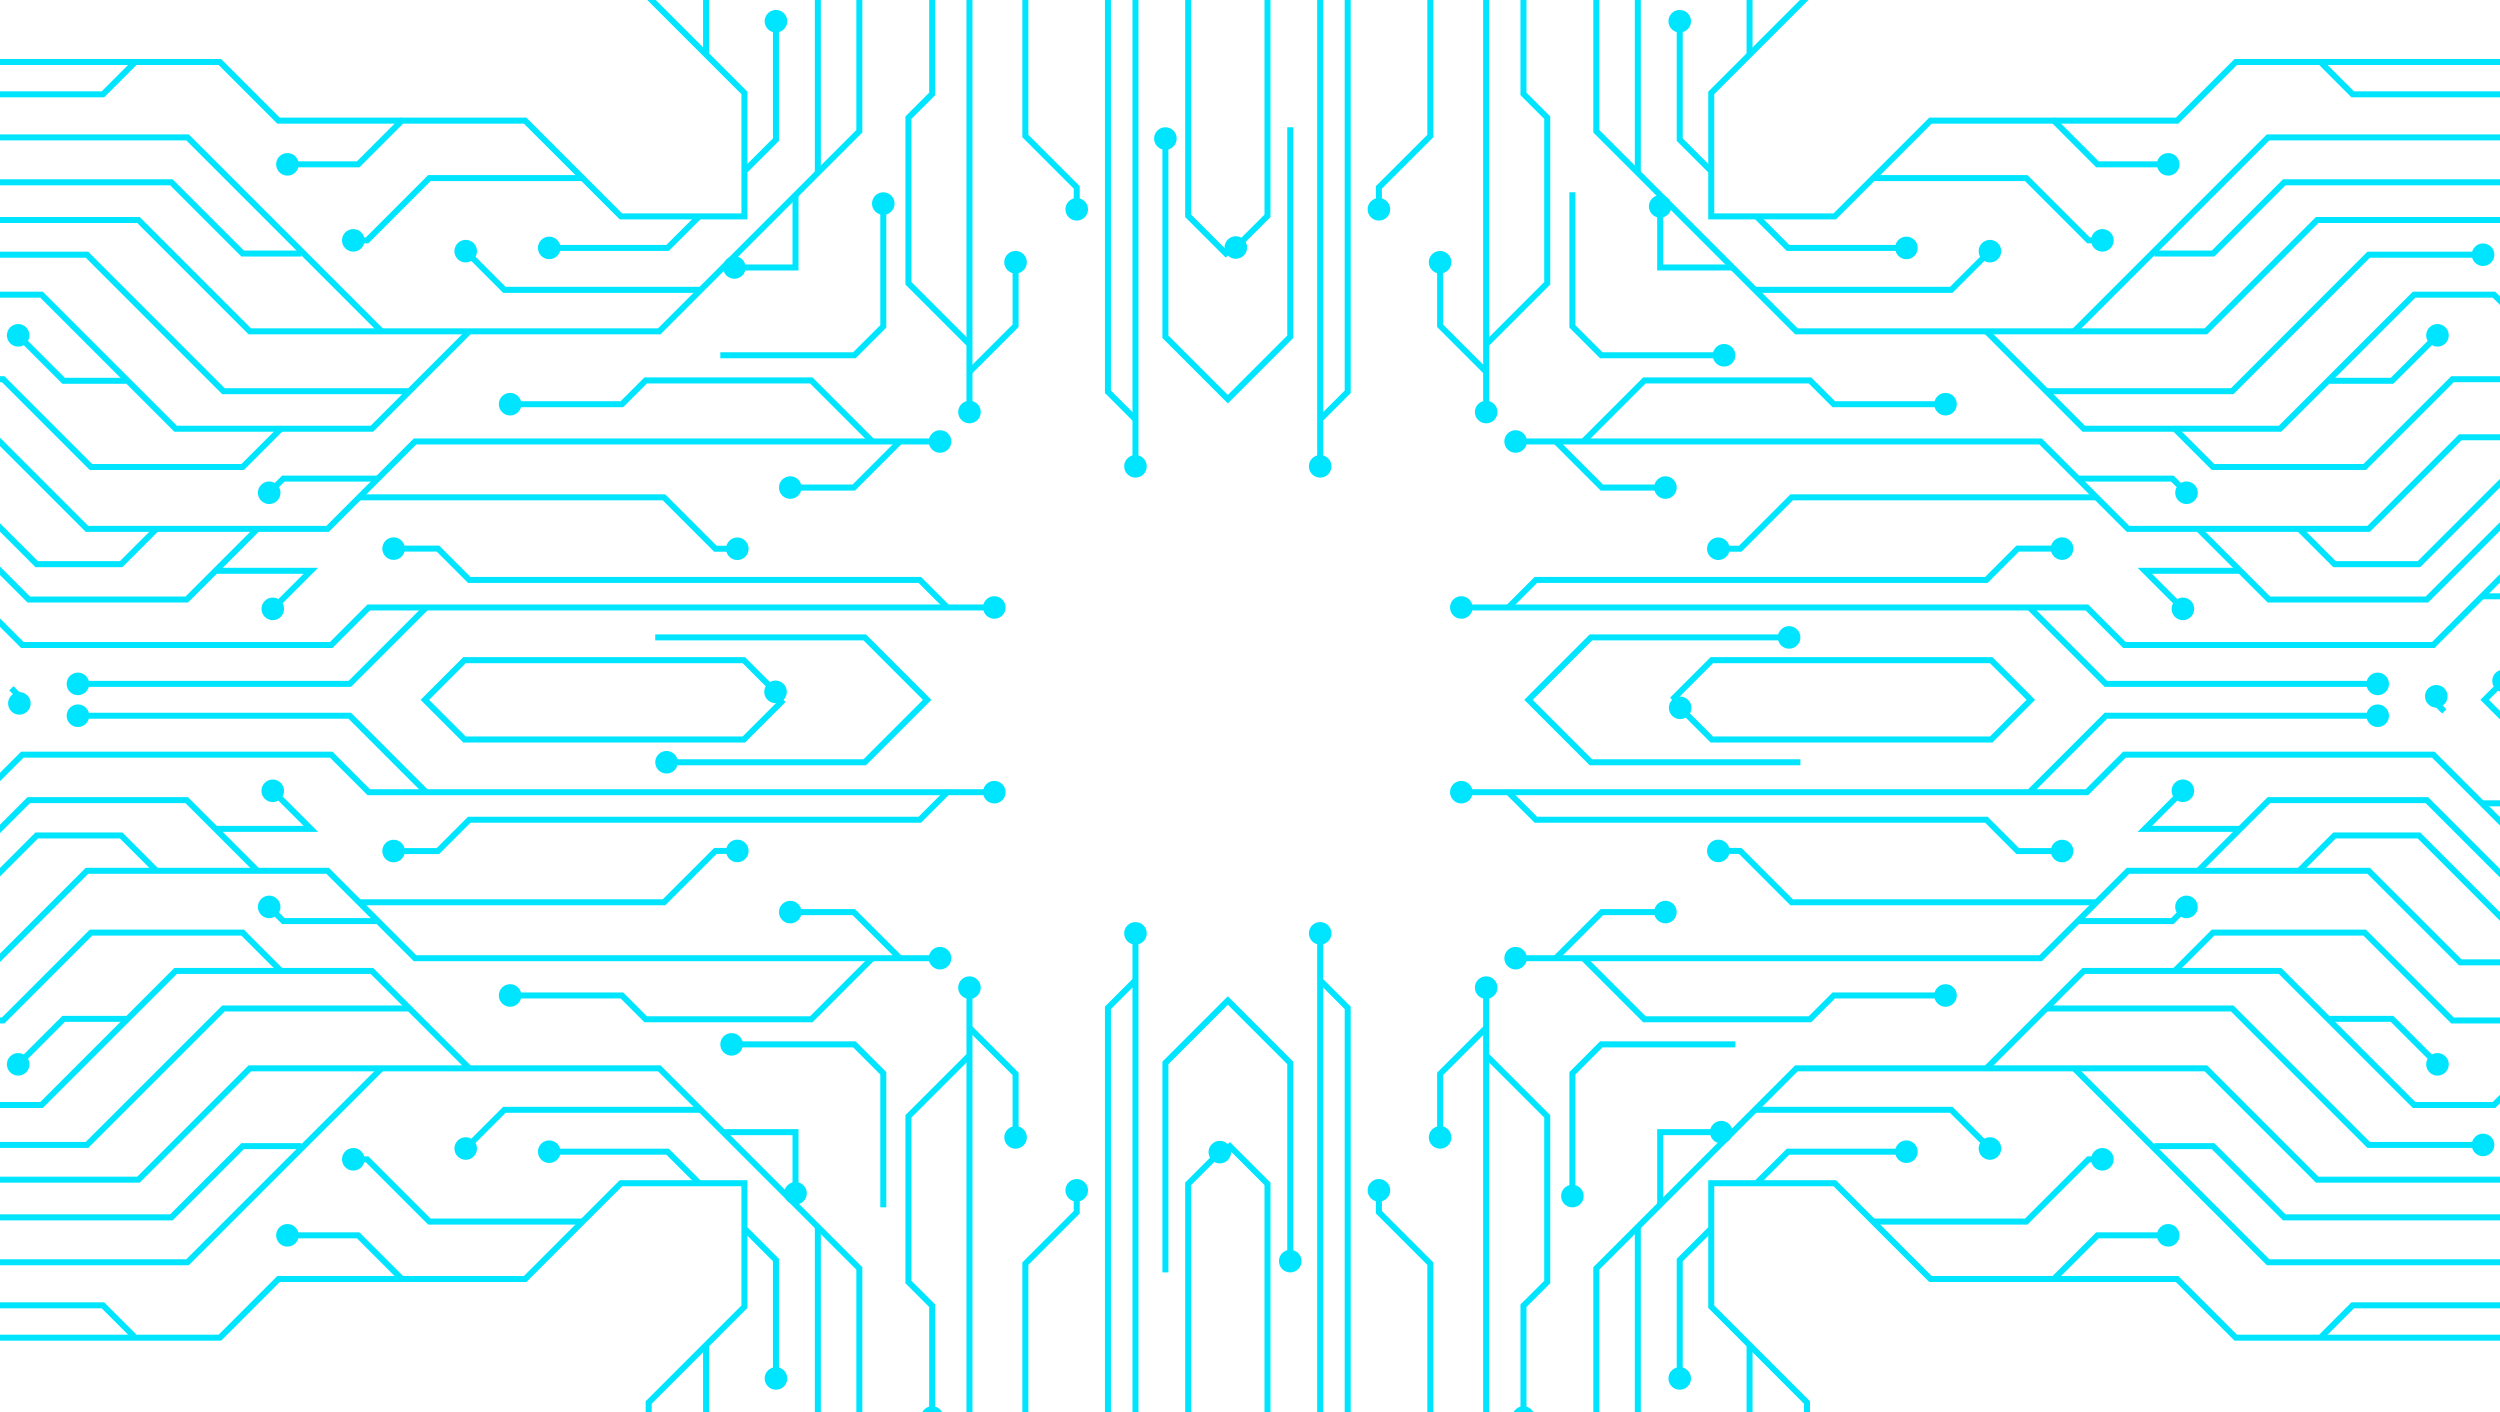 <?xml version="1.0" encoding="UTF-8"?> <svg xmlns="http://www.w3.org/2000/svg" viewBox="0 0 623.97 352.48"><defs><style> .cls-1 { isolation: isolate; } .cls-2 { mix-blend-mode: overlay; } .cls-3 { fill: #00e5ff; } </style></defs><g class="cls-1"><g id="_Слой_2" data-name="Слой_2"><g id="Layer_1"><g class="cls-2"><polygon class="cls-3" points="623.97 14.72 557.71 14.72 543.07 29.36 481.52 29.36 457.62 53.26 427.86 53.26 427.86 23.5 451.36 0 449.24 0 426.36 22.88 426.36 54.76 458.24 54.76 482.14 30.86 543.69 30.86 558.33 16.22 623.97 16.22 623.97 14.72"></polygon><polygon class="cls-3" points="623.97 333.12 558.33 333.12 543.69 318.48 482.14 318.48 458.24 294.57 426.36 294.57 426.36 326.45 450.26 350.36 450.26 352.48 451.76 352.48 451.76 349.74 427.86 325.83 427.86 296.07 457.62 296.07 481.52 319.98 543.07 319.98 557.71 334.62 623.97 334.62 623.97 333.12"></polygon><polygon class="cls-3" points="69.83 319.98 131.38 319.98 155.29 296.07 185.05 296.07 185.05 325.83 161.15 349.74 161.15 352.48 162.65 352.48 162.65 350.36 186.55 326.45 186.55 294.57 154.67 294.57 130.76 318.48 69.21 318.48 54.57 333.12 0 333.12 0 334.62 55.19 334.62 69.83 319.98"></polygon><polygon class="cls-3" points="163.67 0 161.54 0 185.05 23.5 185.05 53.26 155.29 53.26 131.38 29.36 69.83 29.36 55.19 14.72 0 14.72 0 16.22 54.57 16.22 69.21 30.86 130.76 30.86 154.67 54.76 186.55 54.76 186.55 22.88 163.67 0"></polygon><polygon class="cls-3" points="623.97 54.16 578.03 54.16 550.24 81.95 448.68 81.95 399.17 32.44 399.17 0 397.67 0 397.67 33.07 448.05 83.45 550.86 83.45 578.65 55.66 623.97 55.66 623.97 54.16"></polygon><polygon class="cls-3" points="623.97 293.68 578.65 293.68 550.86 265.89 448.05 265.89 397.67 316.27 397.67 352.48 399.17 352.48 399.17 316.89 448.68 267.39 550.24 267.39 578.03 295.18 623.97 295.18 623.97 293.68"></polygon><polygon class="cls-3" points="62.66 267.39 164.23 267.39 213.73 316.89 213.73 352.48 215.23 352.48 215.23 316.27 164.85 265.89 62.04 265.89 34.25 293.68 0 293.68 0 295.18 34.87 295.18 62.66 267.39"></polygon><polygon class="cls-3" points="213.73 0 213.73 32.44 164.23 81.95 62.66 81.95 34.87 54.16 0 54.16 0 55.66 34.25 55.66 62.04 83.45 164.85 83.45 215.23 33.07 215.23 0 213.73 0"></polygon><polygon class="cls-3" points="623.97 33.54 565.78 33.54 517.15 82.17 518.22 83.23 566.4 35.04 623.97 35.04 623.97 33.54"></polygon><polygon class="cls-3" points="94.69 266.11 46.5 314.29 0 314.29 0 315.79 47.12 315.79 95.75 267.17 94.69 266.11"></polygon><polygon class="cls-3" points="623.97 314.29 566.4 314.29 518.22 266.11 517.15 267.17 565.78 315.79 623.97 315.79 623.97 314.29"></polygon><polygon class="cls-3" points="47.12 33.54 0 33.54 0 35.04 46.5 35.04 94.69 83.23 95.75 82.17 47.12 33.54"></polygon><g><polygon class="cls-3" points="524.87 60.74 520.96 60.74 505.42 45.2 467.39 45.2 467.39 43.7 506.04 43.7 521.58 59.24 524.87 59.24 524.87 60.74"></polygon><path class="cls-3" d="M524.73,62.81c1.56,0,2.82-1.26,2.82-2.82s-1.26-2.82-2.82-2.82-2.82,1.26-2.82,2.82,1.26,2.82,2.82,2.82Z"></path></g><rect class="cls-3" x="175.48" width="1.5" height="13.73"></rect><g><polygon class="cls-3" points="145.52 305.64 106.86 305.64 91.32 290.1 88.04 290.1 88.04 288.6 91.94 288.6 107.48 304.14 145.52 304.14 145.52 305.64"></polygon><path class="cls-3" d="M88.18,286.53c-1.56,0-2.82,1.26-2.82,2.82s1.26,2.82,2.82,2.82,2.82-1.26,2.82-2.82-1.26-2.82-2.82-2.82Z"></path></g><rect class="cls-3" x="435.92" y="335.61" width="1.5" height="16.88"></rect><g><polygon class="cls-3" points="506.04 305.64 467.39 305.64 467.39 304.14 505.42 304.14 520.96 288.6 524.87 288.6 524.87 290.1 521.58 290.1 506.04 305.64"></polygon><circle class="cls-3" cx="524.73" cy="289.35" r="2.82"></circle></g><rect class="cls-3" x="435.92" width="1.5" height="13.73"></rect><g><polygon class="cls-3" points="91.94 60.74 88.04 60.74 88.04 59.24 91.32 59.24 106.86 43.7 145.52 43.7 145.52 45.2 107.48 45.2 91.94 60.74"></polygon><path class="cls-3" d="M88.18,57.17c-1.56,0-2.82,1.26-2.82,2.82s1.26,2.82,2.82,2.82,2.82-1.26,2.82-2.82-1.26-2.82-2.82-2.82Z"></path></g><rect class="cls-3" x="175.48" y="335.61" width="1.5" height="16.88"></rect><g><polygon class="cls-3" points="487.32 73.09 438.01 73.09 438.01 71.59 486.7 71.59 496.24 62.05 497.3 63.11 487.32 73.09"></polygon><path class="cls-3" d="M498.66,64.68c1.1-1.1,1.1-2.89,0-3.99-1.1-1.1-2.89-1.1-3.99,0-1.1,1.1-1.1,2.89,0,3.99,1.1,1.1,2.89,1.1,3.99,0Z"></path></g><rect class="cls-3" x="203.37" width="1.5" height="43.11"></rect><g><polygon class="cls-3" points="116.67 287.28 115.61 286.22 125.58 276.25 174.9 276.25 174.9 277.75 126.2 277.75 116.67 287.28"></polygon><path class="cls-3" d="M114.24,284.66c-1.1,1.1-1.1,2.89,0,3.99,1.1,1.1,2.89,1.1,3.99,0s1.1-2.89,0-3.99-2.89-1.1-3.99,0Z"></path></g><rect class="cls-3" x="408.03" y="306.22" width="1.5" height="46.26"></rect><g><polygon class="cls-3" points="496.24 287.28 486.7 277.75 438.01 277.75 438.01 276.25 487.32 276.25 497.3 286.22 496.24 287.28"></polygon><path class="cls-3" d="M494.67,288.65c1.1,1.1,2.89,1.1,3.99,0s1.1-2.89,0-3.99c-1.1-1.1-2.89-1.1-3.99,0-1.1,1.1-1.1,2.89,0,3.99Z"></path></g><rect class="cls-3" x="408.03" width="1.5" height="43.11"></rect><g><polygon class="cls-3" points="174.9 73.09 125.58 73.09 115.61 63.11 116.67 62.05 126.2 71.59 174.9 71.59 174.9 73.09"></polygon><path class="cls-3" d="M118.23,60.69c-1.1-1.1-2.89-1.1-3.99,0s-1.1,2.89,0,3.99,2.89,1.1,3.99,0,1.1-2.89,0-3.99Z"></path></g><rect class="cls-3" x="203.37" y="306.22" width="1.5" height="46.26"></rect><g><g><polygon class="cls-3" points="315.6 352.48 317.1 352.48 317.1 295.16 306.98 285.04 305.92 286.1 315.6 295.78 315.6 352.48"></polygon><polygon class="cls-3" points="297.3 352.48 297.3 295.78 305.09 287.99 304.03 286.93 295.8 295.16 295.8 352.48 297.3 352.48"></polygon></g><path class="cls-3" d="M306.45,289.55c1.1-1.1,1.1-2.89,0-3.99-1.1-1.1-2.89-1.1-3.99,0-1.1,1.1-1.1,2.89,0,3.99,1.1,1.1,2.89,1.1,3.99,0Z"></path></g><g><polygon class="cls-3" points="185.96 185.32 115.62 185.32 104.97 174.67 115.62 164.02 185.96 164.02 194.19 172.24 193.13 173.3 185.34 165.52 116.25 165.52 107.1 174.67 116.25 183.82 185.34 183.82 195.02 174.14 196.08 175.2 185.96 185.32"></polygon><path class="cls-3" d="M191.57,174.67c1.1,1.1,2.89,1.1,3.99,0,1.1-1.1,1.1-2.89,0-3.99-1.1-1.1-2.89-1.1-3.99,0-1.1,1.1-1.1,2.89,0,3.99Z"></path></g><g><g><polygon class="cls-3" points="297.3 0 295.8 0 295.8 54.18 305.92 64.3 306.98 63.24 297.3 53.56 297.3 0"></polygon><polygon class="cls-3" points="315.6 0 315.6 53.56 307.81 61.35 308.88 62.41 317.1 54.18 317.1 0 315.6 0"></polygon></g><path class="cls-3" d="M306.45,59.78c-1.1,1.1-1.1,2.89,0,3.99,1.1,1.1,2.89,1.1,3.99,0,1.1-1.1,1.1-2.89,0-3.99s-2.89-1.1-3.99,0Z"></path></g><g><polygon class="cls-3" points="497.28 185.32 426.94 185.32 418.71 177.09 419.77 176.03 427.56 183.82 496.66 183.82 505.81 174.67 496.66 165.52 427.56 165.52 417.88 175.2 416.82 174.14 426.94 164.02 497.28 164.02 507.93 174.67 497.28 185.32"></polygon><path class="cls-3" d="M421.34,174.67c-1.1-1.1-2.89-1.1-3.99,0s-1.1,2.89,0,3.99,2.89,1.1,3.99,0c1.1-1.1,1.1-2.89,0-3.99Z"></path></g><g><polygon class="cls-3" points="5.26 176.18 4.2 175.12 4.66 174.67 2.31 172.32 3.37 171.26 6.78 174.67 5.26 176.18"></polygon><path class="cls-3" d="M2.84,173.56c-1.1,1.1-1.1,2.89,0,3.99,1.1,1.1,2.89,1.1,3.99,0,1.1-1.1,1.1-2.89,0-3.99-1.1-1.1-2.89-1.1-3.99,0Z"></path></g><g><polygon class="cls-3" points="609.53 178.08 606.12 174.67 607.64 173.15 608.7 174.21 608.24 174.67 610.59 177.02 609.53 178.08"></polygon><path class="cls-3" d="M610.06,175.78c1.1-1.1,1.1-2.89,0-3.99-1.1-1.1-2.89-1.1-3.99,0-1.1,1.1-1.1,2.89,0,3.99,1.1,1.1,2.89,1.1,3.99,0Z"></path></g><g><polygon class="cls-3" points="623.97 177.44 621.19 174.67 623.97 171.89 623.97 169.77 619.07 174.67 623.97 179.56 623.97 177.44"></polygon><path class="cls-3" d="M623.97,167.28c-.41.13-.79.35-1.11.67-1.1,1.1-1.1,2.89,0,3.99.32.32.71.54,1.11.67v-5.33Z"></path></g><g><polygon class="cls-3" points="623.97 143.28 607.01 160.23 530.55 160.23 521.18 150.87 364.59 150.87 364.59 152.37 520.56 152.37 529.92 161.73 607.63 161.73 623.97 145.4 623.97 143.28"></polygon><path class="cls-3" d="M364.73,154.44c-1.56,0-2.82-1.26-2.82-2.82s1.26-2.82,2.82-2.82,2.82,1.26,2.82,2.82-1.26,2.82-2.82,2.82Z"></path></g><g><rect class="cls-3" x="282.65" width="1.5" height="116.53"></rect><circle class="cls-3" cx="283.4" cy="116.39" r="2.82"></circle></g><g><polygon class="cls-3" points="92.34 196.97 82.98 187.6 5.27 187.6 0 192.87 0 194.99 5.89 189.1 82.36 189.1 91.72 198.47 248.31 198.47 248.31 196.97 92.34 196.97"></polygon><path class="cls-3" d="M248.17,194.9c1.56,0,2.82,1.26,2.82,2.82s-1.26,2.82-2.82,2.82-2.82-1.26-2.82-2.82,1.26-2.82,2.82-2.82Z"></path></g><g><rect class="cls-3" x="328.75" y="232.81" width="1.5" height="119.67"></rect><path class="cls-3" d="M326.68,232.95c0-1.56,1.26-2.82,2.82-2.82s2.82,1.26,2.82,2.82-1.26,2.82-2.82,2.82-2.82-1.26-2.82-2.82Z"></path></g><g><polygon class="cls-3" points="623.97 203.94 607.63 187.6 529.92 187.6 520.56 196.97 364.59 196.97 364.59 198.47 521.18 198.47 530.55 189.1 607.01 189.1 623.97 206.06 623.97 203.94"></polygon><path class="cls-3" d="M364.73,200.54c-1.56,0-2.82-1.26-2.82-2.82s1.26-2.82,2.82-2.82,2.82,1.26,2.82,2.82-1.26,2.82-2.82,2.82Z"></path></g><g><rect class="cls-3" x="328.75" width="1.5" height="116.53"></rect><circle class="cls-3" cx="329.5" cy="116.39" r="2.82"></circle></g><g><polygon class="cls-3" points="91.72 150.87 82.36 160.23 5.89 160.23 0 154.34 0 156.47 5.27 161.73 82.98 161.73 92.34 152.37 248.31 152.37 248.31 150.87 91.72 150.87"></polygon><path class="cls-3" d="M248.17,148.8c1.56,0,2.82,1.26,2.82,2.82s-1.26,2.82-2.82,2.82-2.82-1.26-2.82-2.82,1.26-2.82,2.82-2.82Z"></path></g><g><rect class="cls-3" x="282.65" y="232.81" width="1.5" height="119.67"></rect><path class="cls-3" d="M280.58,232.95c0-1.56,1.26-2.82,2.82-2.82s2.82,1.26,2.82,2.82-1.26,2.82-2.82,2.82-2.82-1.26-2.82-2.82Z"></path></g><rect class="cls-3" x="619.5" y="148.08" width="4.47" height="1.5"></rect><rect class="cls-3" x="619.5" y="199.75" width="4.47" height="1.5"></rect><g><polygon class="cls-3" points="623.97 108.39 613.74 108.39 590.88 131.25 531.44 131.25 509.63 109.44 378.14 109.44 378.14 110.94 509.01 110.94 530.82 132.75 591.5 132.75 614.36 109.89 623.97 109.89 623.97 108.39"></polygon><path class="cls-3" d="M378.28,113.01c-1.56,0-2.82-1.26-2.82-2.82s1.26-2.82,2.82-2.82,2.82,1.26,2.82,2.82-1.26,2.82-2.82,2.82Z"></path></g><g><rect class="cls-3" x="241.22" width="1.5" height="102.98"></rect><path class="cls-3" d="M244.79,102.84c0,1.56-1.26,2.82-2.82,2.82s-2.82-1.26-2.82-2.82,1.26-2.82,2.82-2.82,2.82,1.26,2.82,2.82Z"></path></g><g><polygon class="cls-3" points="103.89 238.4 82.08 216.59 21.4 216.59 0 237.99 0 240.11 22.02 218.09 81.46 218.09 103.27 239.9 234.77 239.9 234.77 238.4 103.89 238.4"></polygon><path class="cls-3" d="M234.62,236.33c1.56,0,2.82,1.26,2.82,2.82s-1.26,2.82-2.82,2.82-2.82-1.26-2.82-2.82,1.26-2.82,2.82-2.82Z"></path></g><g><rect class="cls-3" x="370.18" y="246.36" width="1.5" height="106.13"></rect><path class="cls-3" d="M368.11,246.5c0-1.56,1.26-2.82,2.82-2.82s2.82,1.26,2.82,2.82-1.26,2.82-2.82,2.82-2.82-1.26-2.82-2.82Z"></path></g><g><polygon class="cls-3" points="623.97 239.44 614.36 239.44 591.5 216.59 530.82 216.59 509.01 238.4 378.14 238.4 378.14 239.9 509.63 239.9 531.44 218.09 590.88 218.09 613.74 240.94 623.97 240.94 623.97 239.44"></polygon><path class="cls-3" d="M378.28,241.97c-1.56,0-2.82-1.26-2.82-2.82s1.26-2.82,2.82-2.82,2.82,1.26,2.82,2.82-1.26,2.82-2.82,2.82Z"></path></g><g><rect class="cls-3" x="370.18" width="1.5" height="102.98"></rect><path class="cls-3" d="M373.75,102.84c0,1.56-1.26,2.82-2.82,2.82s-2.82-1.26-2.82-2.82,1.26-2.82,2.82-2.82,2.82,1.26,2.82,2.82Z"></path></g><g><polygon class="cls-3" points="103.27 109.44 81.46 131.25 22.02 131.25 0 109.23 0 111.35 21.4 132.75 82.08 132.75 103.89 110.94 234.77 110.94 234.77 109.44 103.27 109.44"></polygon><path class="cls-3" d="M234.62,107.37c1.56,0,2.82,1.26,2.82,2.82s-1.26,2.82-2.82,2.82-2.82-1.26-2.82-2.82,1.26-2.82,2.82-2.82Z"></path></g><g><rect class="cls-3" x="241.22" y="246.36" width="1.5" height="106.13"></rect><path class="cls-3" d="M239.15,246.5c0-1.56,1.26-2.82,2.82-2.82s2.82,1.26,2.82,2.82-1.26,2.82-2.82,2.82-2.82-1.26-2.82-2.82Z"></path></g><g><polygon class="cls-3" points="434.66 137.71 428.73 137.71 428.73 136.21 434.04 136.21 446.86 123.38 523.26 123.38 523.26 124.88 447.48 124.88 434.66 137.71"></polygon><path class="cls-3" d="M428.87,134.14c-1.56,0-2.82,1.26-2.82,2.82s1.26,2.82,2.82,2.82,2.82-1.26,2.82-2.82-1.26-2.82-2.82-2.82Z"></path></g><g><polygon class="cls-3" points="256.67 0 255.17 0 255.17 34.26 267.99 47.08 267.99 52.39 269.49 52.39 269.49 46.46 256.67 33.64 256.67 0"></polygon><path class="cls-3" d="M265.92,52.24c0,1.56,1.26,2.82,2.82,2.82s2.82-1.26,2.82-2.82-1.26-2.82-2.82-2.82-2.82,1.26-2.82,2.82Z"></path></g><g><polygon class="cls-3" points="166.04 225.95 89.64 225.95 89.64 224.45 165.42 224.45 178.25 211.63 184.17 211.63 184.17 213.13 178.87 213.13 166.04 225.95"></polygon><circle class="cls-3" cx="184.03" cy="212.38" r="2.82"></circle></g><g><polygon class="cls-3" points="356.24 352.48 357.74 352.48 357.74 315.08 344.91 302.25 344.91 296.95 343.41 296.95 343.41 302.87 356.24 315.7 356.24 352.48"></polygon><path class="cls-3" d="M346.98,297.09c0-1.56-1.26-2.82-2.82-2.82s-2.82,1.26-2.82,2.82,1.26,2.82,2.82,2.82,2.82-1.26,2.82-2.82Z"></path></g><g><polygon class="cls-3" points="523.26 225.95 446.86 225.95 434.04 213.13 428.73 213.13 428.73 211.63 434.66 211.63 447.48 224.45 523.26 224.45 523.26 225.95"></polygon><path class="cls-3" d="M428.87,209.56c-1.56,0-2.82,1.26-2.82,2.82s1.26,2.82,2.82,2.82,2.82-1.26,2.82-2.82-1.26-2.82-2.82-2.82Z"></path></g><g><polygon class="cls-3" points="356.24 0 356.24 33.64 343.41 46.46 343.41 52.39 344.91 52.39 344.91 47.08 357.74 34.26 357.74 0 356.24 0"></polygon><path class="cls-3" d="M341.34,52.24c0,1.56,1.26,2.82,2.82,2.82s2.82-1.26,2.82-2.82-1.26-2.82-2.82-2.82-2.82,1.26-2.82,2.82Z"></path></g><g><polygon class="cls-3" points="184.17 137.71 178.25 137.71 165.42 124.88 89.64 124.88 89.64 123.38 166.04 123.38 178.87 136.21 184.17 136.21 184.17 137.71"></polygon><path class="cls-3" d="M184.03,139.78c1.56,0,2.82-1.26,2.82-2.82s-1.26-2.82-2.82-2.82-2.82,1.26-2.82,2.82,1.26,2.82,2.82,2.82Z"></path></g><g><polygon class="cls-3" points="256.67 352.48 256.67 315.7 269.49 302.87 269.49 296.95 267.99 296.95 267.99 302.25 255.17 315.08 255.17 352.48 256.67 352.48"></polygon><circle class="cls-3" cx="268.74" cy="297.09" r="2.82"></circle></g><polygon class="cls-3" points="623.97 130.33 605.42 148.88 566.6 148.88 549.09 131.37 548.03 132.43 565.98 150.38 606.04 150.38 623.97 132.45 623.97 130.33"></polygon><polygon class="cls-3" points="46.92 198.96 6.86 198.96 0 205.82 0 207.94 7.48 200.46 46.3 200.46 63.81 217.97 64.87 216.91 46.92 198.96"></polygon><polygon class="cls-3" points="623.97 216.89 606.04 198.96 565.98 198.96 548.03 216.91 549.09 217.97 566.6 200.46 605.42 200.46 623.97 219.01 623.97 216.89"></polygon><polygon class="cls-3" points="63.81 131.37 46.3 148.88 7.48 148.88 0 141.4 0 143.52 6.86 150.38 46.92 150.38 64.87 132.43 63.81 131.37"></polygon><polygon class="cls-3" points="623.97 73.98 622.77 72.79 602.23 72.79 568.77 106.25 520.39 106.25 496.31 82.17 495.24 83.23 519.77 107.75 569.39 107.75 602.85 74.29 622.15 74.29 623.97 76.1 623.97 73.98"></polygon><polygon class="cls-3" points="93.14 241.59 43.51 241.59 10.05 275.05 0 275.05 0 276.55 10.67 276.55 44.14 243.09 92.52 243.09 116.6 267.17 117.66 266.11 93.14 241.59"></polygon><polygon class="cls-3" points="623.97 273.24 622.15 275.05 602.85 275.05 569.39 241.59 519.77 241.59 495.24 266.11 496.31 267.17 520.39 243.09 568.77 243.09 602.23 276.55 622.77 276.55 623.97 275.36 623.97 273.24"></polygon><polygon class="cls-3" points="116.6 82.17 92.52 106.25 44.14 106.25 10.67 72.79 0 72.79 0 74.29 10.05 74.29 43.51 107.75 93.14 107.75 117.66 83.23 116.6 82.17"></polygon><polygon class="cls-3" points="623.97 93.9 611.79 93.9 589.88 115.81 552.66 115.81 543.26 106.42 542.2 107.48 552.03 117.31 590.5 117.31 612.42 95.4 623.97 95.4 623.97 93.9"></polygon><polygon class="cls-3" points="60.87 232.02 22.4 232.02 .49 253.94 0 253.94 0 255.44 1.11 255.44 23.02 233.52 60.25 233.52 69.64 242.92 70.7 241.86 60.87 232.02"></polygon><polygon class="cls-3" points="623.97 253.94 612.42 253.94 590.5 232.02 552.03 232.02 542.2 241.86 543.26 242.92 552.66 233.52 589.88 233.52 611.79 255.44 623.97 255.44 623.97 253.94"></polygon><polygon class="cls-3" points="69.64 106.42 60.25 115.81 23.02 115.81 1.11 93.9 0 93.9 0 95.4 .49 95.4 22.4 117.31 60.87 117.31 70.7 107.48 69.64 106.42"></polygon><g><polygon class="cls-3" points="432.43 67.51 413.61 67.51 413.61 51.37 415.11 51.37 415.11 66.01 432.43 66.01 432.43 67.51"></polygon><path class="cls-3" d="M417.18,51.51c0-1.56-1.26-2.82-2.82-2.82s-2.82,1.26-2.82,2.82,1.26,2.82,2.82,2.82,2.82-1.26,2.82-2.82Z"></path></g><g><polygon class="cls-3" points="415.11 300.65 413.61 300.65 413.61 281.82 429.75 281.82 429.75 283.32 415.11 283.32 415.11 300.65"></polygon><path class="cls-3" d="M429.61,285.39c1.56,0,2.82-1.26,2.82-2.82s-1.26-2.82-2.82-2.82-2.82,1.26-2.82,2.82,1.26,2.82,2.82,2.82Z"></path></g><g><polygon class="cls-3" points="199.3 297.97 197.8 297.97 197.8 283.32 180.47 283.32 180.47 281.82 199.3 281.82 199.3 297.97"></polygon><path class="cls-3" d="M195.73,297.83c0,1.56,1.26,2.82,2.82,2.82s2.82-1.26,2.82-2.82-1.26-2.82-2.82-2.82-2.82,1.26-2.82,2.82Z"></path></g><g><polygon class="cls-3" points="199.3 67.51 183.15 67.51 183.15 66.01 197.8 66.01 197.8 48.69 199.3 48.69 199.3 67.51"></polygon><path class="cls-3" d="M183.29,63.94c-1.56,0-2.82,1.26-2.82,2.82s1.26,2.82,2.82,2.82,2.82-1.26,2.82-2.82-1.26-2.82-2.82-2.82Z"></path></g><g><polygon class="cls-3" points="415.81 122.44 399.5 122.44 387.7 110.64 388.76 109.58 400.12 120.94 415.81 120.94 415.81 122.44"></polygon><path class="cls-3" d="M415.67,124.51c1.56,0,2.82-1.26,2.82-2.82s-1.26-2.82-2.82-2.82-2.82,1.26-2.82,2.82,1.26,2.82,2.82,2.82Z"></path></g><g><polygon class="cls-3" points="242.43 93.42 241.37 92.36 252.73 81 252.73 65.31 254.23 65.31 254.23 81.62 242.43 93.42"></polygon><path class="cls-3" d="M256.29,65.45c0-1.56-1.26-2.82-2.82-2.82s-2.82,1.26-2.82,2.82,1.26,2.82,2.82,2.82,2.82-1.26,2.82-2.82Z"></path></g><g><polygon class="cls-3" points="224.14 239.75 212.78 228.4 197.1 228.4 197.1 226.9 213.4 226.9 225.2 238.69 224.14 239.75"></polygon><path class="cls-3" d="M197.24,224.83c-1.56,0-2.82,1.26-2.82,2.82s1.26,2.82,2.82,2.82,2.82-1.26,2.82-2.82-1.26-2.82-2.82-2.82Z"></path></g><g><polygon class="cls-3" points="360.18 284.02 358.68 284.02 358.68 267.72 370.48 255.92 371.54 256.98 360.18 268.34 360.18 284.02"></polygon><path class="cls-3" d="M356.61,283.88c0,1.56,1.26,2.82,2.82,2.82s2.82-1.26,2.82-2.82-1.26-2.82-2.82-2.82-2.82,1.26-2.82,2.82Z"></path></g><g><polygon class="cls-3" points="388.76 239.75 387.7 238.69 399.5 226.9 415.81 226.9 415.81 228.4 400.12 228.4 388.76 239.75"></polygon><path class="cls-3" d="M415.67,230.46c1.56,0,2.82-1.26,2.82-2.82s-1.26-2.82-2.82-2.82-2.82,1.26-2.82,2.82,1.26,2.82,2.82,2.82Z"></path></g><g><polygon class="cls-3" points="370.48 93.42 358.68 81.62 358.68 65.31 360.18 65.31 360.18 81 371.54 92.36 370.48 93.42"></polygon><circle class="cls-3" cx="359.43" cy="65.45" r="2.82"></circle></g><g><polygon class="cls-3" points="213.4 122.44 197.1 122.44 197.1 120.94 212.78 120.94 224.14 109.58 225.2 110.64 213.4 122.44"></polygon><path class="cls-3" d="M197.24,118.87c-1.56,0-2.82,1.26-2.82,2.82s1.26,2.82,2.82,2.82,2.82-1.26,2.82-2.82-1.26-2.82-2.82-2.82Z"></path></g><g><polygon class="cls-3" points="254.23 284.02 252.73 284.02 252.73 268.34 241.37 256.98 242.43 255.92 254.23 267.72 254.23 284.02"></polygon><path class="cls-3" d="M250.66,283.88c0,1.56,1.26,2.82,2.82,2.82s2.82-1.26,2.82-2.82-1.26-2.82-2.82-2.82-2.82,1.26-2.82,2.82Z"></path></g><g><polygon class="cls-3" points="376.79 152.35 375.73 151.29 383.02 144 495.46 144 503.28 136.18 514.81 136.18 514.81 137.68 503.9 137.68 496.08 145.5 383.64 145.5 376.79 152.35"></polygon><path class="cls-3" d="M514.67,139.75c1.56,0,2.82-1.26,2.82-2.82s-1.26-2.82-2.82-2.82-2.82,1.26-2.82,2.82,1.26,2.82,2.82,2.82Z"></path></g><polygon class="cls-3" points="277.28 0 275.78 0 275.78 98.1 283.07 105.4 284.13 104.33 277.28 97.48 277.28 0"></polygon><g><polygon class="cls-3" points="109.62 213.16 98.1 213.16 98.1 211.66 109 211.66 116.82 203.84 229.27 203.84 236.12 196.99 237.18 198.05 229.89 205.34 117.44 205.34 109.62 213.16"></polygon><path class="cls-3" d="M98.24,209.59c-1.56,0-2.82,1.26-2.82,2.82s1.26,2.82,2.82,2.82,2.82-1.26,2.82-2.82-1.26-2.82-2.82-2.82Z"></path></g><polygon class="cls-3" points="335.62 352.48 337.12 352.48 337.12 251.23 329.83 243.94 328.77 245 335.62 251.85 335.62 352.48"></polygon><g><polygon class="cls-3" points="514.81 213.16 503.28 213.16 495.46 205.34 383.02 205.34 375.73 198.05 376.79 196.99 383.64 203.84 496.08 203.84 503.9 211.66 514.81 211.66 514.81 213.16"></polygon><path class="cls-3" d="M514.67,215.23c1.56,0,2.82-1.26,2.82-2.82s-1.26-2.82-2.82-2.82-2.82,1.26-2.82,2.82,1.26,2.82,2.82,2.82Z"></path></g><polygon class="cls-3" points="335.62 0 335.62 97.48 328.77 104.33 329.83 105.4 337.12 98.1 337.12 0 335.62 0"></polygon><g><polygon class="cls-3" points="236.12 152.35 229.27 145.5 116.82 145.5 109 137.68 98.1 137.68 98.1 136.18 109.62 136.18 117.44 144 229.89 144 237.18 151.29 236.12 152.35"></polygon><path class="cls-3" d="M98.24,134.11c-1.56,0-2.82,1.26-2.82,2.82s1.26,2.82,2.82,2.82,2.82-1.26,2.82-2.82-1.26-2.82-2.82-2.82Z"></path></g><polygon class="cls-3" points="277.28 352.48 277.28 251.85 284.13 245 283.07 243.94 275.78 251.23 275.78 352.48 277.28 352.48"></polygon><g><polygon class="cls-3" points="395.91 110.52 394.85 109.46 410.11 94.2 452.06 94.2 457.99 100.13 485.73 100.13 485.73 101.63 457.37 101.63 451.44 95.7 410.73 95.7 395.91 110.52"></polygon><path class="cls-3" d="M485.58,103.7c1.56,0,2.82-1.26,2.82-2.82s-1.26-2.82-2.82-2.82-2.82,1.26-2.82,2.82,1.26,2.82,2.82,2.82Z"></path></g><polygon class="cls-3" points="227.48 29.68 233.41 23.75 233.41 0 231.91 0 231.91 23.13 225.98 29.06 225.98 71.01 241.24 86.27 242.3 85.21 227.48 70.39 227.48 29.68"></polygon><g><polygon class="cls-3" points="202.8 255.14 160.84 255.14 154.91 249.21 127.18 249.21 127.18 247.71 155.54 247.71 161.46 253.64 202.18 253.64 216.99 238.82 218.05 239.88 202.8 255.14"></polygon><circle class="cls-3" cx="127.32" cy="248.46" r="2.82"></circle></g><g><polygon class="cls-3" points="385.42 319.66 379.49 325.58 379.49 352.48 380.99 352.48 380.99 326.21 386.92 320.28 386.92 278.32 371.66 263.07 370.6 264.13 385.42 278.94 385.42 319.66"></polygon><path class="cls-3" d="M382.72,352.48c-.47-.89-1.4-1.5-2.48-1.5s-2,.61-2.48,1.5h4.96Z"></path></g><g><polygon class="cls-3" points="452.06 255.14 410.11 255.14 394.85 239.88 395.91 238.82 410.73 253.64 451.44 253.64 457.37 247.71 485.73 247.71 485.73 249.21 457.99 249.21 452.06 255.14"></polygon><circle class="cls-3" cx="485.58" cy="248.46" r="2.82"></circle></g><polygon class="cls-3" points="380.99 0 379.49 0 379.49 23.75 385.42 29.68 385.42 70.39 370.6 85.21 371.66 86.27 386.92 71.01 386.92 29.06 380.99 23.13 380.99 0"></polygon><g><polygon class="cls-3" points="216.99 110.52 202.18 95.7 161.46 95.7 155.54 101.63 127.18 101.63 127.18 100.13 154.91 100.13 160.84 94.2 202.8 94.2 218.05 109.46 216.99 110.52"></polygon><path class="cls-3" d="M127.32,98.06c-1.56,0-2.82,1.26-2.82,2.82s1.26,2.82,2.82,2.82,2.82-1.26,2.82-2.82-1.26-2.82-2.82-2.82Z"></path></g><g><polygon class="cls-3" points="231.91 352.48 233.41 352.48 233.41 325.58 227.48 319.66 227.48 278.94 242.3 264.13 241.24 263.07 225.98 278.32 225.98 320.28 231.91 326.21 231.91 352.48"></polygon><path class="cls-3" d="M235.14,352.48c-.47-.89-1.4-1.5-2.48-1.5s-2,.61-2.48,1.5h4.96Z"></path></g><g><polygon class="cls-3" points="545.29 123.61 541.88 120.2 518.58 120.2 518.58 118.7 542.5 118.7 546.35 122.55 545.29 123.61"></polygon><path class="cls-3" d="M543.73,124.98c1.1,1.1,2.89,1.1,3.99,0,1.1-1.1,1.1-2.89,0-3.99-1.1-1.1-2.89-1.1-3.99,0-1.1,1.1-1.1,2.89,0,3.99Z"></path></g><g><polygon class="cls-3" points="94.32 230.64 70.41 230.64 66.55 226.78 67.61 225.72 71.03 229.14 94.32 229.14 94.32 230.64"></polygon><path class="cls-3" d="M69.18,224.36c-1.1-1.1-2.89-1.1-3.99,0-1.1,1.1-1.1,2.89,0,3.99,1.1,1.1,2.89,1.1,3.99,0,1.1-1.1,1.1-2.89,0-3.99Z"></path></g><g><polygon class="cls-3" points="542.5 230.64 518.58 230.64 518.58 229.14 541.88 229.14 545.29 225.72 546.35 226.78 542.5 230.64"></polygon><path class="cls-3" d="M547.71,228.35c1.1-1.1,1.1-2.89,0-3.99-1.1-1.1-2.89-1.1-3.99,0-1.1,1.1-1.1,2.89,0,3.99,1.1,1.1,2.89,1.1,3.99,0Z"></path></g><g><polygon class="cls-3" points="67.61 123.61 66.55 122.55 70.41 118.7 94.32 118.7 94.32 120.2 71.03 120.2 67.61 123.61"></polygon><path class="cls-3" d="M65.19,120.99c-1.1,1.1-1.1,2.89,0,3.99,1.1,1.1,2.89,1.1,3.99,0,1.1-1.1,1.1-2.89,0-3.99-1.1-1.1-2.89-1.1-3.99,0Z"></path></g><g><polygon class="cls-3" points="557.44 98.39 510.81 98.39 510.81 96.89 556.82 96.89 590.88 62.82 619.88 62.82 619.88 64.32 591.5 64.32 557.44 98.39"></polygon><path class="cls-3" d="M619.74,66.39c1.56,0,2.82-1.26,2.82-2.82s-1.26-2.82-2.82-2.82-2.82,1.26-2.82,2.82,1.26,2.82,2.82,2.82Z"></path></g><polygon class="cls-3" points="55.47 250.95 21.4 285.01 0 285.01 0 286.51 22.02 286.51 56.09 252.45 102.09 252.45 102.09 250.95 55.47 250.95"></polygon><g><polygon class="cls-3" points="619.88 286.51 590.88 286.51 556.82 252.45 510.81 252.45 510.81 250.95 557.44 250.95 591.5 285.01 619.88 285.01 619.88 286.51"></polygon><path class="cls-3" d="M619.74,288.58c1.56,0,2.82-1.26,2.82-2.82s-1.26-2.82-2.82-2.82-2.82,1.26-2.82,2.82,1.26,2.82,2.82,2.82Z"></path></g><polygon class="cls-3" points="56.09 96.89 22.02 62.82 0 62.82 0 64.32 21.4 64.32 55.47 98.39 102.09 98.39 102.09 96.89 56.09 96.89"></polygon><polygon class="cls-3" points="623.97 44.75 569.81 44.75 552.03 62.53 537.7 62.53 537.7 64.03 552.66 64.03 570.44 46.25 623.97 46.25 623.97 44.75"></polygon><polygon class="cls-3" points="60.25 285.31 42.47 303.09 0 303.09 0 304.59 43.09 304.59 60.87 286.81 75.2 286.81 75.2 285.31 60.25 285.31"></polygon><polygon class="cls-3" points="623.97 303.09 570.44 303.09 552.66 285.31 537.7 285.31 537.7 286.81 552.03 286.81 569.81 304.59 623.97 304.59 623.97 303.09"></polygon><polygon class="cls-3" points="60.87 62.53 43.09 44.75 0 44.75 0 46.25 42.47 46.25 60.25 64.03 75.2 64.03 75.2 62.53 60.87 62.53"></polygon><g><polygon class="cls-3" points="541.3 41.77 523.2 41.77 511.78 30.34 512.84 29.28 523.82 40.27 541.3 40.27 541.3 41.77"></polygon><path class="cls-3" d="M541.16,43.84c1.56,0,2.82-1.26,2.82-2.82s-1.26-2.82-2.82-2.82-2.82,1.26-2.82,2.82,1.26,2.82,2.82,2.82Z"></path></g><g><polygon class="cls-3" points="100.06 320.06 89.08 309.07 71.6 309.07 71.6 307.57 89.7 307.57 101.13 318.99 100.06 320.06"></polygon><path class="cls-3" d="M71.74,305.5c-1.56,0-2.82,1.26-2.82,2.82s1.26,2.82,2.82,2.82,2.82-1.26,2.82-2.82-1.26-2.82-2.82-2.82Z"></path></g><g><polygon class="cls-3" points="512.84 320.06 511.78 318.99 523.2 307.57 541.3 307.57 541.3 309.07 523.82 309.07 512.84 320.06"></polygon><path class="cls-3" d="M541.16,311.14c1.56,0,2.82-1.26,2.82-2.82s-1.26-2.82-2.82-2.82-2.82,1.26-2.82,2.82,1.26,2.82,2.82,2.82Z"></path></g><g><polygon class="cls-3" points="89.7 41.77 71.6 41.77 71.6 40.27 89.08 40.27 100.06 29.28 101.13 30.34 89.7 41.77"></polygon><path class="cls-3" d="M71.74,38.2c-1.56,0-2.82,1.26-2.82,2.82s1.26,2.82,2.82,2.82,2.82-1.26,2.82-2.82-1.26-2.82-2.82-2.82Z"></path></g><polygon class="cls-3" points="623.97 119.52 603.43 140.06 582.98 140.06 574.3 131.38 573.23 132.44 582.36 141.56 604.05 141.56 623.97 121.64 623.97 119.52"></polygon><polygon class="cls-3" points="30.54 207.77 8.85 207.77 0 216.63 0 218.75 9.48 209.27 29.92 209.27 38.61 217.96 39.67 216.9 30.54 207.77"></polygon><polygon class="cls-3" points="623.97 227.69 604.05 207.77 582.36 207.77 573.23 216.9 574.3 217.96 582.98 209.27 603.43 209.27 623.97 229.81 623.97 227.69"></polygon><polygon class="cls-3" points="38.61 131.38 29.92 140.06 9.48 140.06 0 130.59 0 132.71 8.85 141.56 30.54 141.56 39.67 132.44 38.61 131.38"></polygon><g><polygon class="cls-3" points="449.36 191 396.76 191 380.43 174.67 396.76 158.34 446.68 158.34 446.68 159.84 397.38 159.84 382.55 174.67 397.38 189.5 449.36 189.5 449.36 191"></polygon><path class="cls-3" d="M446.54,161.91c1.56,0,2.82-1.26,2.82-2.82s-1.26-2.82-2.82-2.82-2.82,1.26-2.82,2.82,1.26,2.82,2.82,2.82Z"></path></g><g><polygon class="cls-3" points="291.62 317.58 290.12 317.58 290.12 264.98 306.45 248.65 322.78 264.98 322.78 314.9 321.28 314.9 321.28 265.6 306.45 250.77 291.62 265.6 291.62 317.58"></polygon><path class="cls-3" d="M319.21,314.76c0,1.56,1.26,2.82,2.82,2.82s2.82-1.26,2.82-2.82-1.26-2.82-2.82-2.82-2.82,1.26-2.82,2.82Z"></path></g><g><polygon class="cls-3" points="216.14 191 166.22 191 166.22 189.5 215.52 189.5 230.35 174.67 215.52 159.84 163.54 159.84 163.54 158.34 216.14 158.34 232.47 174.67 216.14 191"></polygon><path class="cls-3" d="M166.36,187.43c-1.56,0-2.82,1.26-2.82,2.82s1.26,2.82,2.82,2.82,2.82-1.26,2.82-2.82-1.26-2.82-2.82-2.82Z"></path></g><g><polygon class="cls-3" points="306.45 100.69 290.12 84.36 290.12 34.44 291.62 34.44 291.62 83.74 306.45 98.57 321.28 83.74 321.28 31.76 322.78 31.76 322.78 84.36 306.45 100.69"></polygon><path class="cls-3" d="M293.69,34.58c0-1.56-1.26-2.82-2.82-2.82s-2.82,1.26-2.82,2.82,1.26,2.82,2.82,2.82,2.82-1.26,2.82-2.82Z"></path></g><g><polygon class="cls-3" points="593.59 171.44 525.29 171.44 506.1 152.25 507.16 151.19 525.91 169.94 593.59 169.94 593.59 171.44"></polygon><path class="cls-3" d="M593.45,173.51c1.56,0,2.82-1.26,2.82-2.82s-1.26-2.82-2.82-2.82-2.82,1.26-2.82,2.82,1.26,2.82,2.82,2.82Z"></path></g><g><polygon class="cls-3" points="105.74 198.15 86.99 179.39 19.31 179.39 19.31 177.89 87.61 177.89 106.8 197.09 105.74 198.15"></polygon><path class="cls-3" d="M19.45,175.82c-1.56,0-2.82,1.26-2.82,2.82s1.26,2.82,2.82,2.82,2.82-1.26,2.82-2.82-1.26-2.82-2.82-2.82Z"></path></g><g><polygon class="cls-3" points="507.16 198.15 506.1 197.09 525.29 177.89 593.59 177.89 593.59 179.39 525.91 179.39 507.16 198.15"></polygon><path class="cls-3" d="M593.45,181.46c1.56,0,2.82-1.26,2.82-2.82s-1.26-2.82-2.82-2.82-2.82,1.26-2.82,2.82,1.26,2.82,2.82,2.82Z"></path></g><g><polygon class="cls-3" points="87.61 171.44 19.31 171.44 19.31 169.94 86.99 169.94 105.74 151.19 106.8 152.25 87.61 171.44"></polygon><path class="cls-3" d="M19.45,167.87c-1.56,0-2.82,1.26-2.82,2.82s1.26,2.82,2.82,2.82,2.82-1.26,2.82-2.82-1.26-2.82-2.82-2.82Z"></path></g><g><polygon class="cls-3" points="544.39 152.6 533.5 141.71 559.22 141.71 559.22 143.21 537.12 143.21 545.45 151.54 544.39 152.6"></polygon><path class="cls-3" d="M542.83,153.96c1.1,1.1,2.89,1.1,3.99,0,1.1-1.1,1.1-2.89,0-3.99-1.1-1.1-2.89-1.1-3.99,0s-1.1,2.89,0,3.99Z"></path></g><g><polygon class="cls-3" points="79.4 207.63 53.68 207.63 53.68 206.13 75.78 206.13 67.45 197.8 68.51 196.74 79.4 207.63"></polygon><path class="cls-3" d="M70.07,195.38c-1.1-1.1-2.89-1.1-3.99,0-1.1,1.1-1.1,2.89,0,3.99,1.1,1.1,2.89,1.1,3.99,0,1.1-1.1,1.1-2.89,0-3.99Z"></path></g><g><polygon class="cls-3" points="559.22 207.63 533.5 207.63 544.39 196.74 545.45 197.8 537.12 206.13 559.22 206.13 559.22 207.63"></polygon><path class="cls-3" d="M546.82,199.36c1.1-1.1,1.1-2.89,0-3.99-1.1-1.1-2.89-1.1-3.99,0-1.1,1.1-1.1,2.89,0,3.99,1.1,1.1,2.89,1.1,3.99,0Z"></path></g><g><polygon class="cls-3" points="68.51 152.6 67.45 151.54 75.78 143.21 53.68 143.21 53.68 141.71 79.4 141.71 68.51 152.6"></polygon><path class="cls-3" d="M66.09,149.97c-1.1,1.1-1.1,2.89,0,3.99,1.1,1.1,2.89,1.1,3.99,0,1.1-1.1,1.1-2.89,0-3.99-1.1-1.1-2.89-1.1-3.99,0Z"></path></g><g><polygon class="cls-3" points="430.45 89.42 399.35 89.42 391.7 81.77 391.7 47.99 393.2 47.99 393.2 81.15 399.97 87.92 430.45 87.92 430.45 89.42"></polygon><path class="cls-3" d="M430.31,91.49c1.56,0,2.82-1.26,2.82-2.82s-1.26-2.82-2.82-2.82-2.82,1.26-2.82,2.82,1.26,2.82,2.82,2.82Z"></path></g><g><polygon class="cls-3" points="393.2 298.66 391.7 298.66 391.7 267.57 399.35 259.91 433.13 259.91 433.13 261.41 399.97 261.41 393.2 268.19 393.2 298.66"></polygon><path class="cls-3" d="M389.63,298.52c0,1.56,1.26,2.82,2.82,2.82s2.82-1.26,2.82-2.82-1.26-2.82-2.82-2.82-2.82,1.26-2.82,2.82Z"></path></g><g><polygon class="cls-3" points="221.21 301.34 219.71 301.34 219.71 268.19 212.93 261.41 182.46 261.41 182.46 259.91 213.55 259.91 221.21 267.57 221.21 301.34"></polygon><path class="cls-3" d="M182.6,257.84c-1.56,0-2.82,1.26-2.82,2.82s1.26,2.82,2.82,2.82,2.82-1.26,2.82-2.82-1.26-2.82-2.82-2.82Z"></path></g><g><polygon class="cls-3" points="213.55 89.42 179.78 89.42 179.78 87.92 212.93 87.92 219.71 81.15 219.71 50.67 221.21 50.67 221.21 81.77 213.55 89.42"></polygon><path class="cls-3" d="M223.28,50.81c0-1.56-1.26-2.82-2.82-2.82s-2.82,1.26-2.82,2.82,1.26,2.82,2.82,2.82,2.82-1.26,2.82-2.82Z"></path></g><g><polygon class="cls-3" points="597.33 95.8 581.43 95.8 581.43 94.3 596.7 94.3 607.94 83.07 609 84.13 597.33 95.8"></polygon><path class="cls-3" d="M610.36,85.69c1.1-1.1,1.1-2.89,0-3.99-1.1-1.1-2.89-1.1-3.99,0-1.1,1.1-1.1,2.89,0,3.99,1.1,1.1,2.89,1.1,3.99,0Z"></path></g><g><polygon class="cls-3" points="4.97 266.27 3.9 265.21 15.58 253.54 31.47 253.54 31.47 255.04 16.2 255.04 4.97 266.27"></polygon><path class="cls-3" d="M2.54,263.65c-1.1,1.1-1.1,2.89,0,3.99,1.1,1.1,2.89,1.1,3.99,0,1.1-1.1,1.1-2.89,0-3.99-1.1-1.1-2.89-1.1-3.99,0Z"></path></g><g><polygon class="cls-3" points="607.94 266.27 596.7 255.04 581.43 255.04 581.43 253.54 597.33 253.54 609 265.21 607.94 266.27"></polygon><path class="cls-3" d="M606.37,267.64c1.1,1.1,2.89,1.1,3.99,0,1.1-1.1,1.1-2.89,0-3.99-1.1-1.1-2.89-1.1-3.99,0-1.1,1.1-1.1,2.89,0,3.99Z"></path></g><g><polygon class="cls-3" points="31.47 95.8 15.58 95.8 3.9 84.13 4.97 83.07 16.2 94.3 31.47 94.3 31.47 95.8"></polygon><path class="cls-3" d="M6.53,81.7c-1.1-1.1-2.89-1.1-3.99,0-1.1,1.1-1.1,2.89,0,3.99,1.1,1.1,2.89,1.1,3.99,0,1.1-1.1,1.1-2.89,0-3.99Z"></path></g><g><polygon class="cls-3" points="475.96 62.63 445.96 62.63 438.07 54.74 439.14 53.68 446.58 61.13 475.96 61.13 475.96 62.63"></polygon><path class="cls-3" d="M475.82,64.7c1.56,0,2.82-1.26,2.82-2.82s-1.26-2.82-2.82-2.82-2.82,1.26-2.82,2.82,1.26,2.82,2.82,2.82Z"></path></g><g><polygon class="cls-3" points="186.53 43.05 185.47 41.98 192.92 34.54 192.92 5.16 194.42 5.16 194.42 35.16 186.53 43.05"></polygon><path class="cls-3" d="M196.49,5.3c0-1.56-1.26-2.82-2.82-2.82s-2.82,1.26-2.82,2.82,1.26,2.82,2.82,2.82,2.82-1.26,2.82-2.82Z"></path></g><g><polygon class="cls-3" points="173.77 295.65 166.32 288.2 136.94 288.2 136.94 286.7 166.94 286.7 174.83 294.59 173.77 295.65"></polygon><path class="cls-3" d="M137.08,284.63c-1.56,0-2.82,1.26-2.82,2.82s1.26,2.82,2.82,2.82,2.82-1.26,2.82-2.82-1.26-2.82-2.82-2.82Z"></path></g><g><polygon class="cls-3" points="419.99 344.18 418.49 344.18 418.49 314.18 426.38 306.29 427.44 307.35 419.99 314.8 419.99 344.18"></polygon><path class="cls-3" d="M416.42,344.04c0,1.56,1.26,2.82,2.82,2.82s2.82-1.26,2.82-2.82-1.26-2.82-2.82-2.82-2.82,1.26-2.82,2.82Z"></path></g><g><polygon class="cls-3" points="439.14 295.65 438.07 294.59 445.96 286.7 475.96 286.7 475.96 288.2 446.58 288.2 439.14 295.65"></polygon><path class="cls-3" d="M475.82,290.27c1.56,0,2.82-1.26,2.82-2.82s-1.26-2.82-2.82-2.82-2.82,1.26-2.82,2.82,1.26,2.82,2.82,2.82Z"></path></g><g><polygon class="cls-3" points="426.38 43.05 418.49 35.16 418.49 5.16 419.99 5.16 419.99 34.54 427.44 41.98 426.38 43.05"></polygon><circle class="cls-3" cx="419.24" cy="5.3" r="2.82"></circle></g><g><polygon class="cls-3" points="166.94 62.63 136.94 62.63 136.94 61.13 166.32 61.13 173.77 53.68 174.83 54.74 166.94 62.63"></polygon><path class="cls-3" d="M137.08,59.06c-1.56,0-2.82,1.26-2.82,2.82s1.26,2.82,2.82,2.82,2.82-1.26,2.82-2.82-1.26-2.82-2.82-2.82Z"></path></g><g><polygon class="cls-3" points="194.42 344.18 192.92 344.18 192.92 314.8 185.47 307.35 186.53 306.29 194.42 314.18 194.42 344.18"></polygon><path class="cls-3" d="M190.85,344.04c0,1.56,1.26,2.82,2.82,2.82s2.82-1.26,2.82-2.82-1.26-2.82-2.82-2.82-2.82,1.26-2.82,2.82Z"></path></g><polygon class="cls-3" points="623.97 22.79 587.52 22.79 579.97 15.24 578.91 16.3 586.89 24.29 623.97 24.29 623.97 22.79"></polygon><polygon class="cls-3" points="26.01 325.05 0 325.05 0 326.55 25.39 326.55 32.94 334.1 34 333.04 26.01 325.05"></polygon><polygon class="cls-3" points="623.97 325.05 586.89 325.05 578.91 333.04 579.97 334.1 587.52 326.55 623.97 326.55 623.97 325.05"></polygon><polygon class="cls-3" points="32.94 15.24 25.39 22.79 0 22.79 0 24.29 26.01 24.29 34 16.3 32.94 15.24"></polygon></g></g></g></g></svg> 